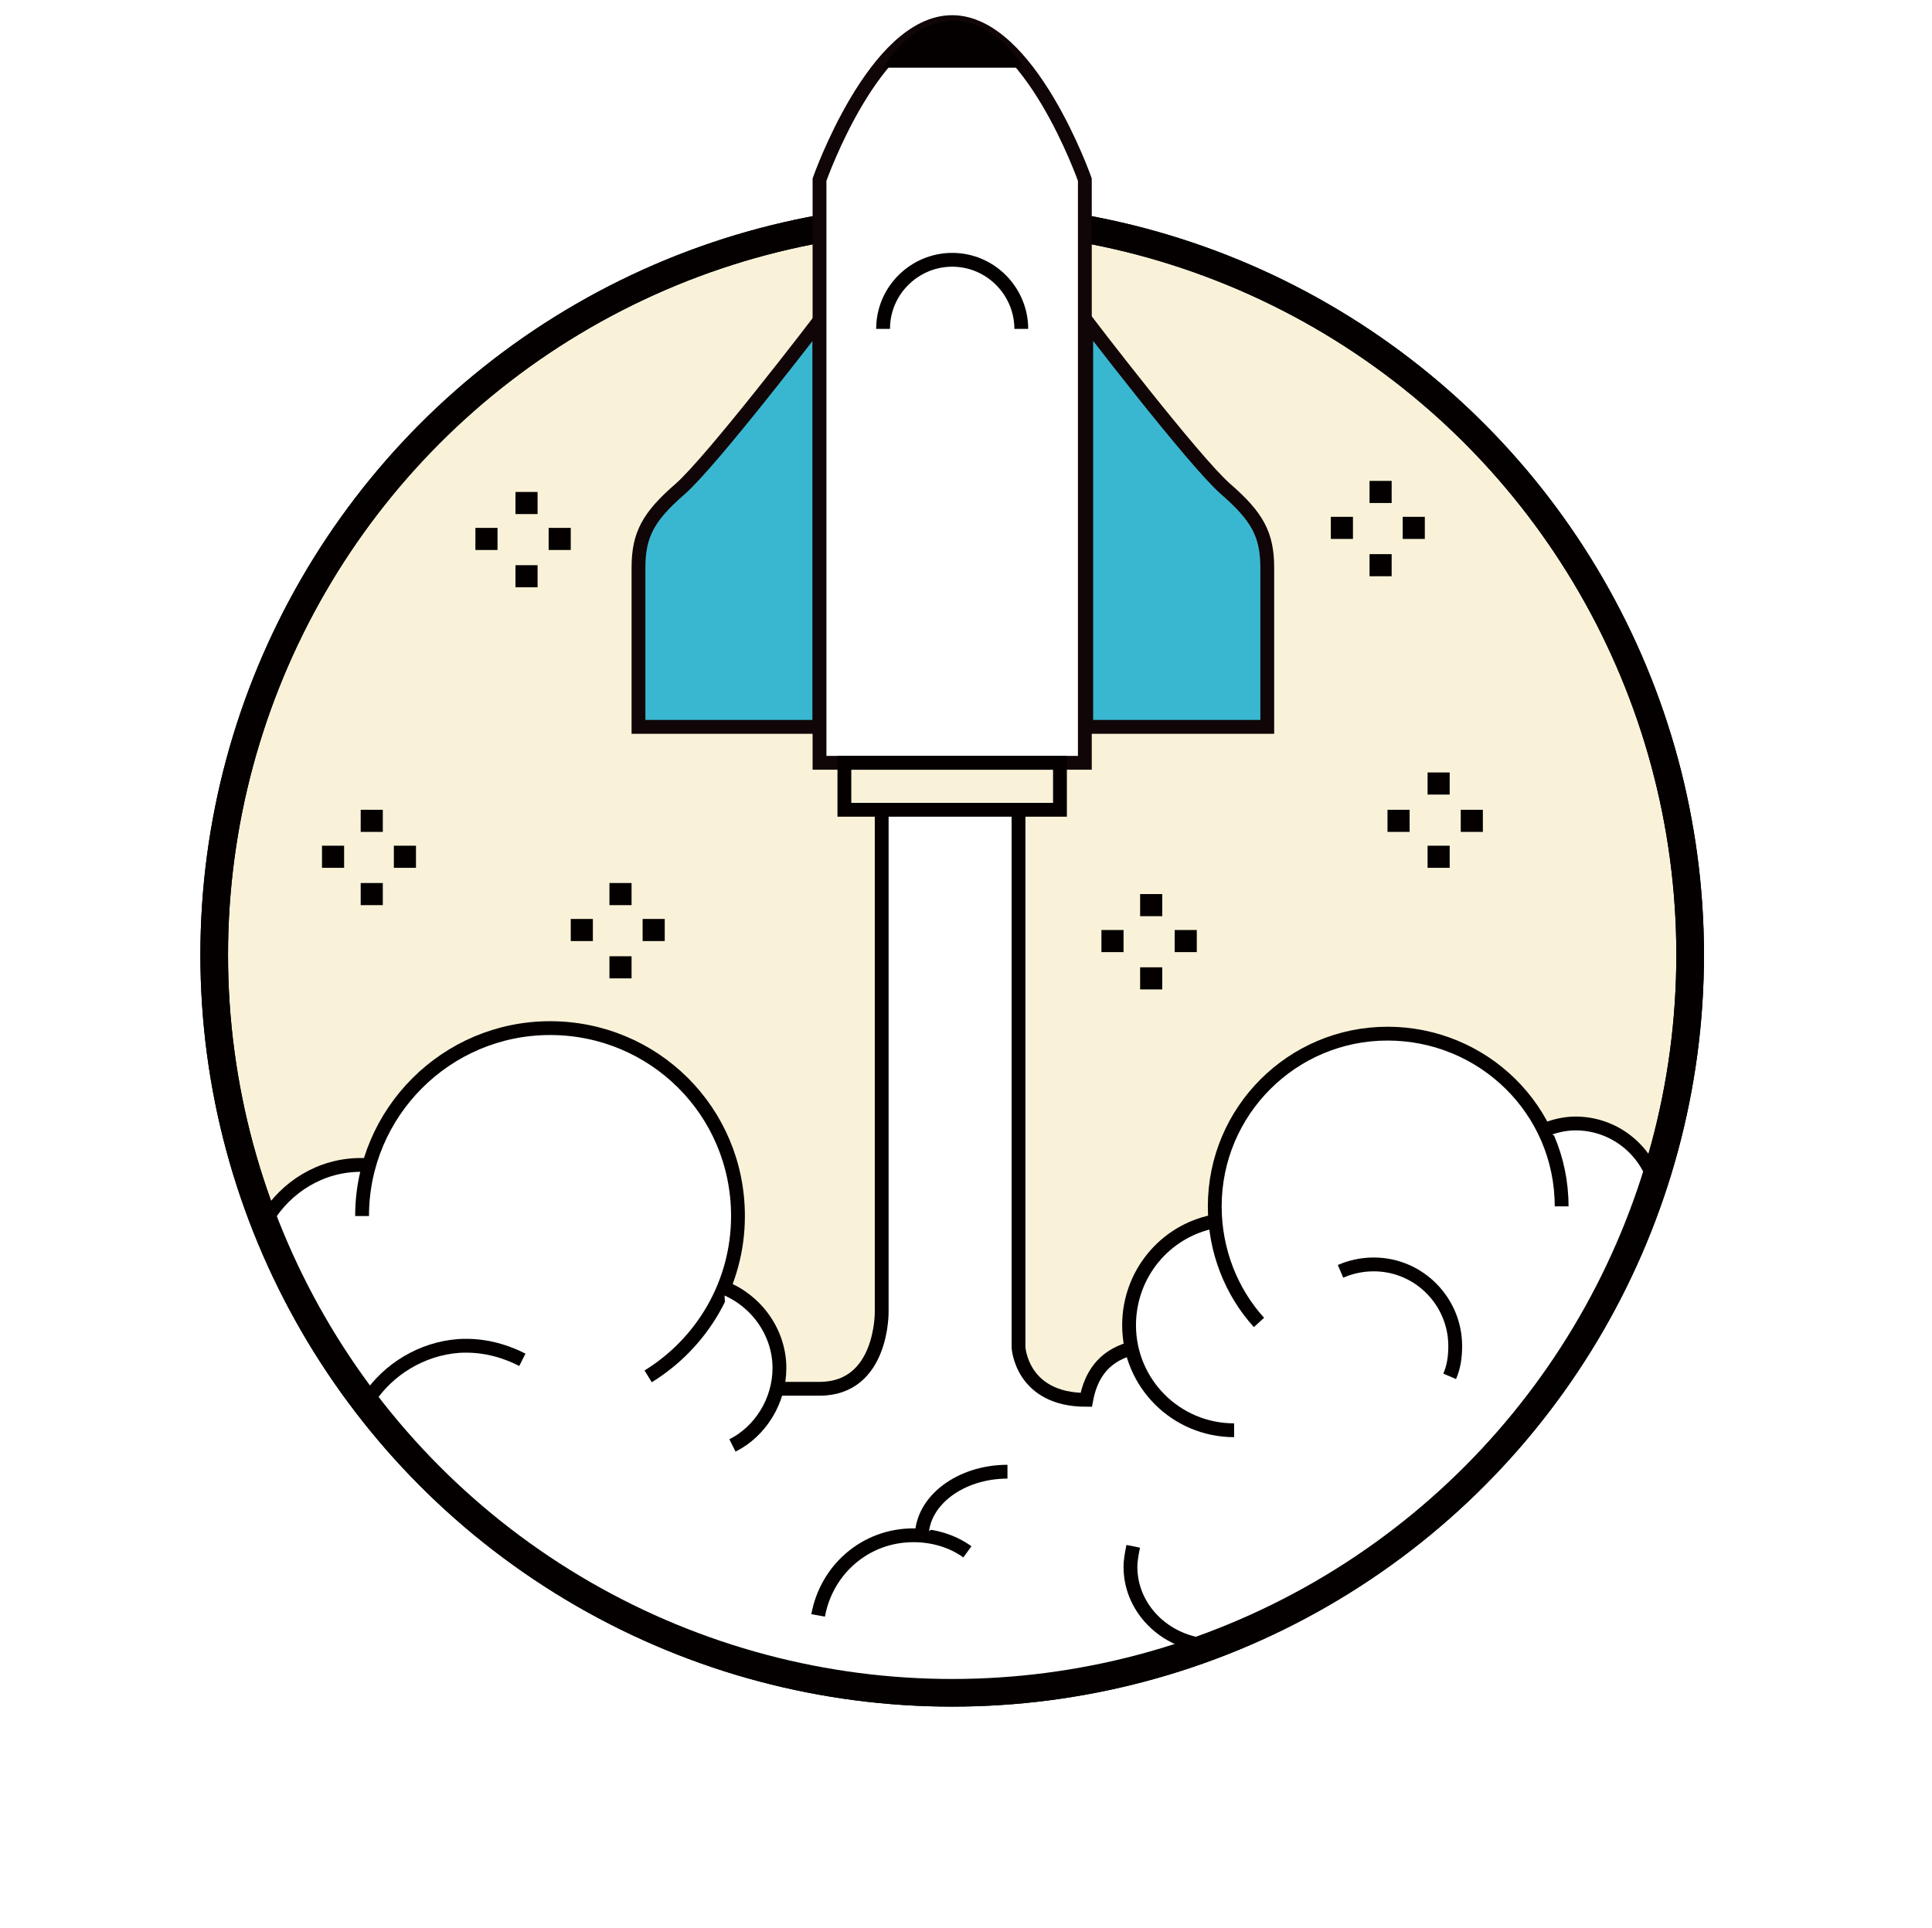 <?xml version="1.0" encoding="utf-8"?>
<!-- Generator: Adobe Illustrator 22.0.1, SVG Export Plug-In . SVG Version: 6.00 Build 0)  -->
<svg version="1.1" id="Layer_1" xmlns="http://www.w3.org/2000/svg" xmlns:xlink="http://www.w3.org/1999/xlink" x="0px" y="0px"
	 viewBox="0 0 139.8 139.5" style="enable-background:new 0 0 139.8 139.5;" xml:space="preserve">
<style type="text/css">
	.st0{fill:#FFFFFF;}
	.st1{fill:#F9F2D8;stroke:#040000;stroke-width:2;stroke-miterlimit:10;}
	.st2{fill:#3AB7D0;stroke:#100507;stroke-miterlimit:10;}
	.st3{fill:none;stroke:#040000;stroke-miterlimit:10;}
	.st4{fill:#FFFFFF;stroke:#040000;stroke-miterlimit:10;}
	.st5{fill:none;stroke:#040000;stroke-width:2;stroke-miterlimit:10;}
	.st6{fill:#FFFFFF;stroke:#100507;stroke-miterlimit:10;}
	.st7{fill:#040000;}
</style>
<g>
	<rect class="st0" width="140" height="140"/>
	<g>
		<circle class="st1" cx="68.9" cy="69.1" r="53.4"/>
		<path class="st0" d="M111.7,81.8c0.7-0.3,1.5-0.5,2.3-0.5c2.8,0,5.1,1.9,5.8,4.4l0,0c-6.7,21.8-27,37.7-51,37.7
			c-23,0-42.6-14.6-50.1-35c1.4-2.3,4.6-4.1,7.5-4.1c0.2,0,0.4,0,0.6,0l0,0c1.6-5.8,6.9-10,13.1-10c7.5,0,13.6,6.1,13.6,13.6
			c0,1.8-0.4,3.6-1,5.2l0,0c2.3,0.9,4,3.2,4,5.8c0,0.5,0,0.9-0.1,1.3l0.1,0.2h2.9c4.6,0,4.5-5.6,4.5-5.6V58.6h9.9v38.9
			c0,0,0.2,3.8,4.9,3.8c0.3-1.6,1.1-3.1,3.2-3.7c-0.2-0.7-0.1-0.9-0.1-1.7c0-3.7,2.6-6.8,6.1-7.5l0.2,0.3c-0.1-0.5-0.1-1-0.1-1.5
			c0-6.9,5.6-12.5,12.5-12.5S113,80.3,113,87.3"/>
		<path class="st2" d="M59.3,23.2c0,0-7.8,10.2-10.1,12.2s-3,3.3-3,5.7s0,11.5,0,11.5h13.1V23.2z"/>
		<path class="st2" d="M78.6,23.2c0,0,7.8,10.2,10.1,12.2c2.3,2,3,3.3,3,5.7s0,11.5,0,11.5H78.6V23.2z"/>
		<g>
			<g>
				<path class="st3" d="M56.4,100.5h2.9c4.6,0,4.5-5.6,4.5-5.6V58.6"/>
				<path class="st4" d="M26.2,88c0-7.5,6.1-13.6,13.6-13.6S53.4,80.4,53.4,88c0,4.9-2.6,9.2-6.5,11.6"/>
				<path class="st4" d="M52.4,93.2c2.3,0.9,4,3.2,4,5.8c0,2.4-1.4,4.6-3.4,5.6"/>
				<path class="st4" d="M19.3,88.2c1.4-2.3,3.9-3.9,6.8-3.9c0.2,0,0.4,0,0.6,0"/>
				<path class="st4" d="M26.7,101.2c1.4-2.1,3.8-3.6,6.5-3.8c1.7-0.1,3.2,0.3,4.6,1"/>
			</g>
			<path class="st4" d="M89.3,103.5c-4.2,0-7.6-3.4-7.6-7.6c0-3.7,2.6-6.8,6.1-7.5"/>
			<path class="st4" d="M91.1,95.7c-2-2.2-3.2-5.2-3.2-8.4c0-6.9,5.6-12.5,12.5-12.5S113,80.3,113,87.3"/>
			<path class="st4" d="M97,92c0.7-0.3,1.5-0.5,2.4-0.5c3.3,0,5.9,2.7,5.9,5.9c0,0.8-0.1,1.5-0.4,2.2"/>
			<path class="st3" d="M73.7,58.6v38.9c0,0,0.2,3.8,4.9,3.8c0.3-1.6,1.1-3.1,3.2-3.7"/>
			<path class="st4" d="M111.7,81.8c0.7-0.3,1.5-0.5,2.3-0.5c2.8,0,5.1,1.9,5.8,4.4"/>
			<path class="st4" d="M59.2,116.9c0.6-3.3,3.4-5.8,6.9-5.8c1.4,0,2.8,0.4,3.9,1.2"/>
			<path class="st4" d="M66.7,111.2c0-2.6,2.8-4.7,6.2-4.7"/>
			<path class="st4" d="M87.9,119.1c-3.4,0-6.1-2.6-6.1-5.7c0-0.5,0.1-1,0.2-1.5"/>
		</g>
		<circle class="st5" cx="68.9" cy="69.1" r="53.4"/>
		<g>
			<path class="st6" d="M68.9,55.2h9.6c0-14.2,0-28,0-42.2c0,0-4-11.4-9.6-11.4S59.3,13,59.3,13c0,14.3,0,28,0,42.2
				C59.3,55.2,68.9,55.2,68.9,55.2z"/>
			<rect x="61.1" y="55.2" class="st3" width="15.6" height="3.4"/>
			<path class="st7" d="M74.1,4.9c-1.5-2.3-3.4-3.4-5.1-3.4s-3.6,1-5.1,3.4H74.1z"/>
			<path class="st3" d="M63.9,23.8c0-2.8,2.3-5,5-5c2.8,0,5,2.3,5,5"/>
		</g>
		<g>
			<rect x="37.3" y="35.6" class="st7" width="1.6" height="1.6"/>
			<rect x="34.4" y="38.2" class="st7" width="1.6" height="1.6"/>
			<rect x="39.7" y="38.2" class="st7" width="1.6" height="1.6"/>
			<rect x="37.3" y="40.9" class="st7" width="1.6" height="1.6"/>
		</g>
		<g>
			<rect x="26.1" y="58.6" class="st7" width="1.6" height="1.6"/>
			<rect x="23.3" y="61.2" class="st7" width="1.6" height="1.6"/>
			<rect x="28.5" y="61.2" class="st7" width="1.6" height="1.6"/>
			<rect x="26.1" y="63.9" class="st7" width="1.6" height="1.6"/>
		</g>
		<g>
			<rect x="103.3" y="55.9" class="st7" width="1.6" height="1.6"/>
			<rect x="100.4" y="58.6" class="st7" width="1.6" height="1.6"/>
			<rect x="105.7" y="58.6" class="st7" width="1.6" height="1.6"/>
			<rect x="103.3" y="61.2" class="st7" width="1.6" height="1.6"/>
		</g>
		<g>
			<rect x="44.1" y="63.9" class="st7" width="1.6" height="1.6"/>
			<rect x="41.3" y="66.5" class="st7" width="1.6" height="1.6"/>
			<rect x="46.5" y="66.5" class="st7" width="1.6" height="1.6"/>
			<rect x="44.1" y="69.2" class="st7" width="1.6" height="1.6"/>
		</g>
		<g>
			<rect x="82.5" y="64.7" class="st7" width="1.6" height="1.6"/>
			<rect x="79.7" y="67.3" class="st7" width="1.6" height="1.6"/>
			<rect x="85" y="67.3" class="st7" width="1.6" height="1.6"/>
			<rect x="82.5" y="70" class="st7" width="1.6" height="1.6"/>
		</g>
		<g>
			<rect x="99.1" y="34.8" class="st7" width="1.6" height="1.6"/>
			<rect x="96.3" y="37.4" class="st7" width="1.6" height="1.6"/>
			<rect x="101.5" y="37.4" class="st7" width="1.6" height="1.6"/>
			<rect x="99.1" y="40.1" class="st7" width="1.6" height="1.6"/>
		</g>
	</g>
</g>
</svg>

